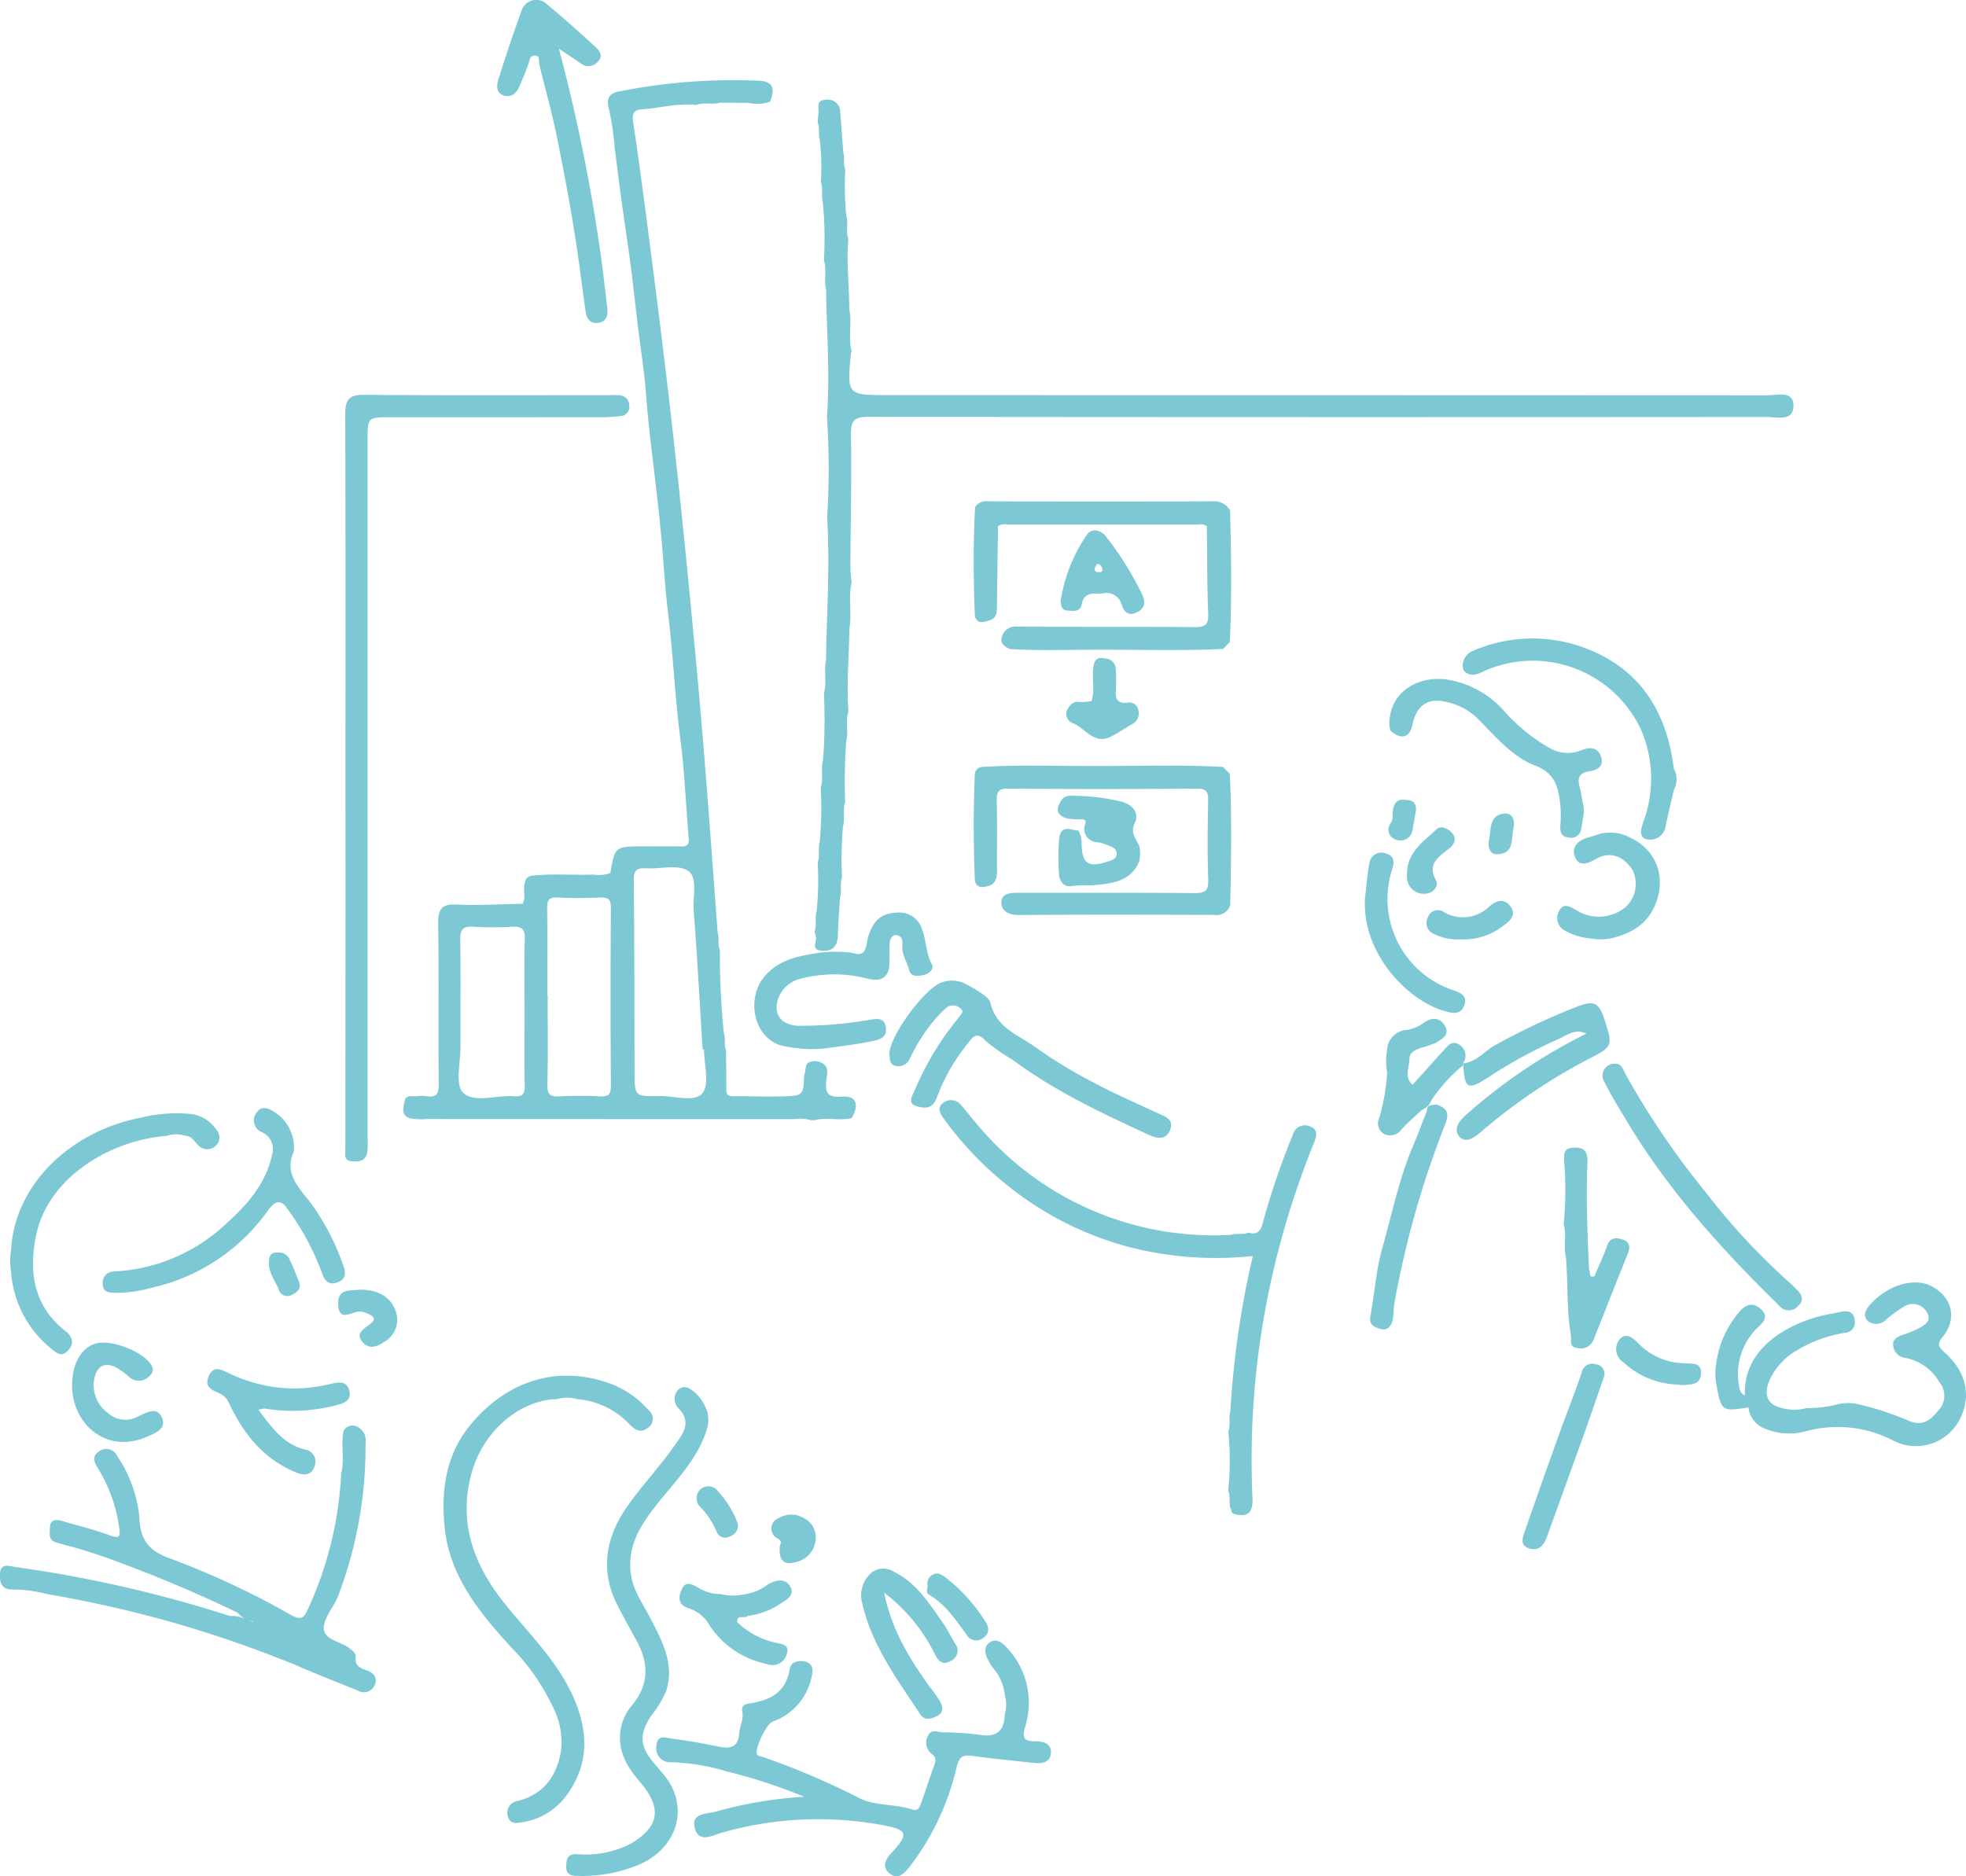 <svg xmlns="http://www.w3.org/2000/svg" width="220" height="210" viewBox="0 0 220 210"><g transform="translate(0 0)"><g transform="translate(49.632 153.969)"><path d="M532.973,612.955a5.549,5.549,0,0,0-1.411-3.173,3.074,3.074,0,0,1-.347-.587c-.445-.757-.71-1.649.1-2.181.7-.459,1.42.056,1.945.677a8.959,8.959,0,0,1,2,8.737c-.409,1.365-.123,1.668,1.151,1.674.842,0,1.794.24,1.72,1.293-.077,1.11-1.021,1.23-1.96,1.124-2.265-.256-4.538-.461-6.794-.781-1.058-.15-1.481.047-1.79,1.207a29.036,29.036,0,0,1-5.243,11.165c-.643.79-1.334,1.56-2.281.769-.844-.706-.519-1.491.257-2.323,1.955-2.1,1.763-2.583-1.1-3.083a39.339,39.339,0,0,0-17.888.848c-1.112.321-2.58,1.193-3.043-.463-.5-1.787,1.412-1.608,2.422-1.911a46.505,46.505,0,0,1,9.812-1.638,61.468,61.468,0,0,0-8.643-2.83,24.015,24.015,0,0,0-6.481-1.041,1.546,1.546,0,0,1-1.415-1.851c.116-1.29,1.047-.877,1.685-.792,1.776.235,3.548.534,5.3.908,1.376.294,2.181,0,2.289-1.551.055-.782.5-1.527.343-2.337-.14-.741.272-.87.864-.961,2.261-.349,4.016-1.25,4.433-3.822.138-.847.985-1.041,1.76-.836s.89.813.724,1.532a6.758,6.758,0,0,1-4.411,5.177c-.683.253-2.061,3.121-1.721,3.685.112.187.5.21.759.307a84.11,84.11,0,0,1,10.618,4.534c1.753.933,4.06.648,6.045,1.32.656.222.838-.473,1.009-.952.463-1.3.888-2.61,1.353-3.907.185-.515.315-.964-.226-1.37a1.556,1.556,0,0,1-.44-2.02c.352-.818,1.135-.41,1.7-.4a30.479,30.479,0,0,1,4.178.288c1.845.278,2.657-.5,2.71-2.275A3.836,3.836,0,0,0,532.973,612.955Z" transform="translate(-470.16 -577.179)" fill="#7dc8d5"/><path d="M438.846,524.924c-4.276.091-8.363,3.634-9.631,8.328-1.5,5.548.271,10.245,3.707,14.542,2.7,3.378,5.874,6.4,7.682,10.454,1.793,4.018,1.792,7.838-1.024,11.382a7.513,7.513,0,0,1-4.711,2.661c-.594.106-1.379.214-1.578-.665a1.322,1.322,0,0,1,1.076-1.712c2.9-.756,4.355-2.675,4.868-5.593a8.631,8.631,0,0,0-.951-5.026,24.137,24.137,0,0,0-4.672-6.64c-3.483-3.811-6.773-7.857-7.367-13.136-.47-4.181.023-8.378,2.992-11.877,4.154-4.894,9.765-6.553,15.545-4.433a10.663,10.663,0,0,1,4.253,2.956,1.22,1.22,0,0,1-.056,1.969c-.746.586-1.336.347-1.969-.279a9.123,9.123,0,0,0-6-2.931A3.722,3.722,0,0,0,438.846,524.924Z" transform="translate(-426.09 -522.304)" fill="#7dc8d5"/><path d="M481.019,530.48c-.969,3.342-3.365,5.748-5.458,8.359-1.939,2.419-3.659,4.939-3.065,8.307.309,1.75,1.351,3.153,2.139,4.682,1.326,2.574,2.755,5.134,1.742,8.232a13.086,13.086,0,0,1-1.73,2.789c-1.2,1.912-1.206,3.156.145,4.894.57.734,1.24,1.4,1.765,2.159,2.3,3.343,1.01,7.531-2.913,9.377a16.39,16.39,0,0,1-7.279,1.385c-.836-.009-1.183-.353-1.145-1.14.035-.738.137-1.315,1.172-1.293a11.169,11.169,0,0,0,5.891-1.084c3.348-1.9,3.731-4.03,1.2-6.984-1.361-1.59-2.412-3.212-2.236-5.461a5.742,5.742,0,0,1,1.383-3.191c1.942-2.39,1.791-4.768.4-7.281-.683-1.236-1.364-2.475-2.017-3.728-2.049-3.931-1.414-7.681,1.014-11.157,1.652-2.365,3.662-4.48,5.313-6.846.827-1.184,2.044-2.543.428-4.189a1.483,1.483,0,0,1,.009-2.078c.8-.654,1.488.012,2.1.575a5.317,5.317,0,0,1,1.14,1.935A3.822,3.822,0,0,1,481.019,530.48Z" transform="translate(-451.488 -524.678)" fill="#7dc8d5"/><path d="M561.819,586.564c.88,4.312,2.9,7.437,5.06,10.493a15.55,15.55,0,0,1,1.21,1.7c.3.578.42,1.232-.387,1.622-.673.324-1.374.513-1.848-.208-2.665-4.057-5.617-7.977-6.588-12.893a3.364,3.364,0,0,1,1.068-2.9,2.127,2.127,0,0,1,2.561-.164c2.53,1.233,3.948,3.529,5.483,5.706.529.751.923,1.6,1.407,2.382a1.246,1.246,0,0,1-.551,1.911c-.794.451-1.287.135-1.726-.738A19.423,19.423,0,0,0,561.819,586.564Z" transform="translate(-512.51 -562.269)" fill="#7dc8d5"/><path d="M507.811,592.278a8.789,8.789,0,0,0,4.163,2.269c.677.212,1.836.123,1.344,1.444a1.676,1.676,0,0,1-2.26.956,10.025,10.025,0,0,1-6.323-4.279,4.08,4.08,0,0,0-2.3-1.922c-1.331-.41-1.21-1.315-.8-2.193.462-.983,1.251-.429,1.864-.1a4.7,4.7,0,0,0,2.452.69,6.032,6.032,0,0,0,2.781,0,5.451,5.451,0,0,0,2.559-1.115c.844-.461,1.84-.718,2.429.228.557.893-.205,1.434-.949,1.874a8.287,8.287,0,0,1-3.792,1.449C508.686,591.962,507.771,591.329,507.811,592.278Z" transform="translate(-474.949 -564.695)" fill="#7dc8d5"/><path d="M580.36,586.818a1.132,1.132,0,0,1,.607-1.288c.534-.288,1,.044,1.414.346a18.808,18.808,0,0,1,4.4,4.862c.449.667.593,1.381-.272,1.945a1.236,1.236,0,0,1-1.815-.456c-1.22-1.642-2.335-3.363-4.163-4.428C580.118,587.557,580.356,587.183,580.36,586.818Z" transform="translate(-526.187 -563.275)" fill="#7dc8d5"/><path d="M531.581,570.284c.023-.375.441-.638-.332-1.037a1.235,1.235,0,0,1,.211-2.218,2.756,2.756,0,0,1,2.965.079,2.371,2.371,0,0,1,1.18,2.349,2.793,2.793,0,0,1-1.956,2.419C532.123,572.374,531.492,571.88,531.581,570.284Z" transform="translate(-493.966 -551.081)" fill="#7dc8d5"/><path d="M511.439,561.837a1.327,1.327,0,0,1-.968,1.388,1.009,1.009,0,0,1-1.427-.576,8.871,8.871,0,0,0-1.772-2.691,1.384,1.384,0,0,1-.022-2.043,1.343,1.343,0,0,1,2,.291A10.545,10.545,0,0,1,511.439,561.837Z" transform="translate(-478.489 -545.208)" fill="#7dc8d5"/></g><g transform="translate(0 124.027)"><path d="M310.87,559.148q-6.389-3.079-13.035-5.553a61.839,61.839,0,0,0-7.017-2.227c-1.188-.285-.945-.976-.948-1.667,0-.9.563-1.049,1.309-.832,1.824.532,3.677.988,5.459,1.639.994.363,1.131.132,1-.779a17.026,17.026,0,0,0-2.429-6.805c-.572-.9-.453-1.426.125-1.8a1.344,1.344,0,0,1,2.065.488,14.727,14.727,0,0,1,2.494,6.943c.1,2.62,1.2,3.749,3.572,4.579a92.383,92.383,0,0,1,13.39,6.271c1.084.587,1.43.436,1.921-.726a40.7,40.7,0,0,0,3.693-15.131c.407-1.568-.064-3.184.267-4.756a1.15,1.15,0,0,1,1.65-.394,1.69,1.69,0,0,1,.809,1.731,46.968,46.968,0,0,1-3.124,17.3c-.02.053-.049.1-.073.154-.532,1.142-1.559,2.327-1.465,3.415.1,1.218,1.91,1.38,2.877,2.142.327.258.733.555.683.962-.124,1.014.5,1.245,1.261,1.508.731.253,1.223.825.872,1.627a1.307,1.307,0,0,1-1.891.632c-2.315-.947-4.653-1.841-6.94-2.852a134.11,134.11,0,0,0-14.384-4.944,135.564,135.564,0,0,0-13.413-3,15.7,15.7,0,0,0-3.71-.517c-1.355.056-1.618-.6-1.6-1.655.027-1.385,1-.962,1.758-.856a141.563,141.563,0,0,1,23.859,5.44,2.123,2.123,0,0,0,.522.032,5.128,5.128,0,0,1,1.781.515c.165.008.282.208.472.121a.848.848,0,0,1-.294-.088A2.752,2.752,0,0,1,310.87,559.148Z" transform="translate(-284.29 -502.68)" fill="#7dc8d5"/><path d="M338.46,441.6a.45.45,0,0,1,0,.174c-1.089,2.348.336,3.862,1.668,5.533a25.886,25.886,0,0,1,3.753,7.009c.285.745.611,1.66-.443,2.1-1.121.463-1.58-.144-1.924-1.218A29.06,29.06,0,0,0,337.7,448.2c-.731-1.106-1.411-.8-2.126.184a21.778,21.778,0,0,1-13,8.673,14.941,14.941,0,0,1-4.116.577c-.667-.032-1.329-.008-1.389-.915a1.262,1.262,0,0,1,1.284-1.478,19.658,19.658,0,0,0,12.688-5.507c2.216-1.991,4.318-4.4,4.967-7.554a2.059,2.059,0,0,0-1.186-2.542,1.417,1.417,0,0,1-.491-2.237c.45-.689,1.236-.474,1.905-.029A4.71,4.71,0,0,1,338.46,441.6Z" transform="translate(-305.564 -436.963)" fill="#7dc8d5"/><path d="M305.063,441.08c-6.388.481-13.383,4.713-14.657,11.288-.8,4.12-.18,7.815,3.331,10.571.88.69.955,1.477.245,2.2s-1.214.293-1.962-.336a12.143,12.143,0,0,1-4.387-8.621,7.357,7.357,0,0,1,.02-2.44c.408-7.2,6.627-13.156,14.4-14.674a16.586,16.586,0,0,1,5.847-.422,4.042,4.042,0,0,1,2.7,1.728,1.268,1.268,0,0,1-.117,1.867,1.359,1.359,0,0,1-1.875-.087c-.447-.408-.722-1.074-1.468-1.083A3.364,3.364,0,0,0,305.063,441.08Z" transform="translate(-286.4 -437.976)" fill="#7dc8d5"/><path d="M356.143,524.788c1.463,1.919,2.748,3.82,5.166,4.427a1.369,1.369,0,0,1,1.134,1.81c-.28.969-1.006,1.208-2.057.783-3.663-1.482-5.922-4.339-7.523-7.744a2.159,2.159,0,0,0-1.228-1.187c-.824-.366-1.521-.7-1.076-1.818.5-1.253,1.382-.8,2.118-.45a17.1,17.1,0,0,0,7.873,1.783,19.53,19.53,0,0,0,3.774-.53c.848-.193,1.709-.309,1.979.756.306,1.206-.7,1.459-1.526,1.668a19.245,19.245,0,0,1-7.943.354A2.621,2.621,0,0,0,356.143,524.788Z" transform="translate(-327.218 -491.017)" fill="#7dc8d5"/><path d="M307.283,516.233c.106-2.565,1.317-4,2.638-4.369,1.772-.5,5.3.908,6.211,2.384.366.593.133.979-.293,1.357a1.606,1.606,0,0,1-2.194-.018,9.179,9.179,0,0,0-1.46-1.068c-1.535-.706-2.144.144-2.411,1.218a3.824,3.824,0,0,0,1.469,3.864,2.908,2.908,0,0,0,3.361.45c.939-.4,2.227-1.3,2.773.224.433,1.206-.862,1.643-1.826,2.061C311.119,524.257,307.107,520.837,307.283,516.233Z" transform="translate(-299.212 -485.518)" fill="#7dc8d5"/><path d="M394.517,494.873c2.212-.021,3.665.912,4.145,2.659a2.843,2.843,0,0,1-1.416,3.209c-.728.514-1.591.824-2.3.08-.9-.946-.1-1.48.646-2,.962-.678.484-1.014-.316-1.341a1.839,1.839,0,0,0-.818-.154c-.874.041-2.19,1.176-2.312-.759C392.027,494.693,393.56,495.006,394.517,494.873Z" transform="translate(-354.299 -474.555)" fill="#7dc8d5"/><path d="M371.074,483.007a1.289,1.289,0,0,1,1.322.827c.379.766.669,1.576,1,2.366s-.116,1.243-.726,1.511a1,1,0,0,1-1.521-.574c-.408-.993-1.125-1.868-1.094-3.02C370.072,483.5,370.178,482.949,371.074,483.007Z" transform="translate(-339.963 -466.845)" fill="#7dc8d5"/></g><g transform="translate(84.404 71.458)"><path d="M775.477,303.429c-.309,1.348-.643,2.691-.92,4.046a1.738,1.738,0,0,1-2.05,1.441c-1.067-.227-.636-1.329-.4-2.052a13.839,13.839,0,0,0-.331-10.314,13.381,13.381,0,0,0-17.2-6.618c-.738.328-1.484.841-2.292.357s-.412-2.013.687-2.461a16.716,16.716,0,0,1,12.474-.371c6.264,2.316,9.234,7.139,10.046,13.533A7.358,7.358,0,0,1,775.477,303.429Z" transform="translate(-672.584 -286.424)" fill="#7dc8d5"/><path d="M734.374,412.754q.013.1.035.2a17.924,17.924,0,0,0-3.56,3.914,1.875,1.875,0,0,1-1.079,1.1c-.754.712-1.548,1.388-2.251,2.148a1.568,1.568,0,0,1-1.993.535,1.4,1.4,0,0,1-.493-1.864,23.808,23.808,0,0,0,.858-5.014,7.363,7.363,0,0,1-.019-2.44,2.365,2.365,0,0,1,2.224-2.326,4.186,4.186,0,0,0,1.843-.768c.859-.6,1.751-.72,2.371.252.7,1.1-.322,1.546-1.013,1.979a10.865,10.865,0,0,1-1.6.533c-.618.258-1.359.444-1.316,1.36-.031.948-.616,1.969.364,2.784,1.169-1.3,2.33-2.609,3.509-3.9.46-.5.933-1.115,1.727-.574A1.439,1.439,0,0,1,734.374,412.754Z" transform="translate(-655.067 -365.197)" fill="#7dc8d5"/><g transform="translate(0 4.527)"><path d="M617.3,477.409a33.058,33.058,0,0,0,.01-6.608c.28-.746,0-1.549.234-2.3a101.477,101.477,0,0,1,2.509-17.355,38.9,38.9,0,0,1-13.837-1,36.716,36.716,0,0,1-13.622-6.9,38.124,38.124,0,0,1-7.186-7.554c-.466-.666-.6-1.2-.08-1.612a1.4,1.4,0,0,1,2.024.116c.806.914,1.535,1.9,2.352,2.8a34.407,34.407,0,0,0,27.919,11.787c.632-.23,1.328.027,1.952-.26.957.315,1.375-.188,1.579-1.031a83.332,83.332,0,0,1,3.348-9.845,1.416,1.416,0,0,1,2.044-.963c.917.4.571,1.24.281,1.968a95.91,95.91,0,0,0-5.415,18.671,92.914,92.914,0,0,0-1.4,20.854c.081,1.715-.52,2.243-2.033,1.848-.38-.1-.289-.446-.432-.668C617.336,478.726,617.572,478.036,617.3,477.409Z" transform="translate(-564.262 -386.556)" fill="#7dc8d5"/><path d="M848.7,505.917a13.577,13.577,0,0,0,3.665-.469,5.235,5.235,0,0,1,2.09.028,34.194,34.194,0,0,1,5.859,1.937c1.7.6,2.483-.468,3.315-1.435a2.4,2.4,0,0,0-.094-3.008,5.634,5.634,0,0,0-3.767-2.671,1.508,1.508,0,0,1-1.376-1.448c-.092-.733.69-1.019,1.352-1.223a9.75,9.75,0,0,0,1.382-.582c.835-.406,1.561-.891,1.079-1.769a1.81,1.81,0,0,0-2.5-.784,15.484,15.484,0,0,0-2.1,1.522,1.545,1.545,0,0,1-2.039.177c-.641-.622-.248-1.333.346-1.968,2.075-2.219,4.91-2.86,6.666-2,2.386,1.165,3.05,3.657,1.353,5.722-.7.849-.426,1.157.252,1.772,2.3,2.087,2.9,4.557,1.866,7.021a5.525,5.525,0,0,1-7.769,2.755,13.472,13.472,0,0,0-9.738-.961,7.061,7.061,0,0,1-4.611-.361,2.831,2.831,0,0,1-1.733-2.333,1.344,1.344,0,0,1-.391-1.357c-.227-4.87,4.074-7.567,7.838-8.7.938-.282,1.915-.435,2.877-.635.779-.161,1.449-.031,1.561.895a1.18,1.18,0,0,1-1.112,1.455,14.852,14.852,0,0,0-5.331,1.943A7.343,7.343,0,0,0,844.473,503c-.592,1.562-.076,2.565,1.486,2.919A5.288,5.288,0,0,0,848.7,505.917Z" transform="translate(-730.944 -424.305)" fill="#7dc8d5"/><path d="M569.013,403.809c-.06-1.974,4.061-7.584,6-8.083a3.39,3.39,0,0,1,2.5.212c1.084.563,2.648,1.461,2.8,2.117.658,2.842,3.126,3.588,5,4.956a53.486,53.486,0,0,0,6.341,3.873c2.389,1.278,4.878,2.374,7.339,3.513.855.4,1.916.694,1.413,1.916-.5,1.2-1.531.916-2.449.493-5.263-2.425-10.5-4.892-15.18-8.381a21.02,21.02,0,0,1-2.984-2.09c-1.062-1.14-1.452-.439-2.074.354a21.442,21.442,0,0,0-3.41,5.99c-.467,1.309-1.391,1.2-2.221.967-1.144-.325-.487-1.21-.233-1.834a32.933,32.933,0,0,1,4.778-7.944c.638-.809.653-.826.42-1.062a1.185,1.185,0,0,0-1.664-.195,13.74,13.74,0,0,0-1.881,2.044,20.466,20.466,0,0,0-2.24,3.707,1.369,1.369,0,0,1-1.62.751C569.031,404.967,569.042,404.336,569.013,403.809Z" transform="translate(-553.885 -361.811)" fill="#7dc8d5"/><path d="M536.807,378.367c1.734.606,1.56-.839,1.827-1.742.571-1.931,1.564-2.74,3.358-2.754a2.631,2.631,0,0,1,2.665,1.821c.507,1.277.421,2.71,1.119,3.974.286.518-.348,1.092-.942,1.2s-1.4.26-1.614-.584c-.239-.936-.871-1.789-.75-2.788.08-.666-.2-1.094-.738-1.106-.507-.011-.668.607-.7,1.05-.06.753.025,1.516-.015,2.272-.073,1.375-.9,1.9-2.263,1.6a14.9,14.9,0,0,0-7.674-.038,3.527,3.527,0,0,0-2.29,1.744c-.948,1.886-.146,3.4,1.966,3.524a45.021,45.021,0,0,0,7.65-.6c.875-.1,2.064-.573,2.222.841.132,1.183-.832,1.341-1.854,1.543-1.584.314-3.174.512-4.769.716a11.934,11.934,0,0,1-3.141.02,12.371,12.371,0,0,1-2.168-.378c-2.955-1.062-3.728-5.381-1.532-7.8,1.686-1.857,3.9-2.191,6.156-2.533A14.644,14.644,0,0,1,536.807,378.367Z" transform="translate(-525.897 -347.717)" fill="#7dc8d5"/><path d="M750.626,409.524c1.511-.12,2.387-1.374,3.6-2.036a76.076,76.076,0,0,1,9.275-4.356c1.74-.667,2.338-.4,2.914,1.362,1,3.065,1.039,3.14-1.762,4.557a63.62,63.62,0,0,0-12.155,8.261c-.785.659-1.7,1.189-2.35.309-.5-.668-.139-1.448.735-2.259a61.14,61.14,0,0,1,13.562-9.171c-1.365-.607-2.293.255-3.236.658a53.774,53.774,0,0,0-7.847,4.3c-2.193,1.4-2.538,1.234-2.7-1.422C750.65,409.658,750.638,409.591,750.626,409.524Z" transform="translate(-671.319 -366.493)" fill="#7dc8d5"/><path d="M728.542,303.4c.411-2.648,3-4.334,6.087-4.041a10.765,10.765,0,0,1,6.6,3.495,20.423,20.423,0,0,0,5.082,4.173,4.061,4.061,0,0,0,3.609.294c.817-.34,1.767-.446,2.182.628.454,1.176-.419,1.589-1.311,1.725-1.238.189-1.3.869-1.029,1.845.153.555.222,1.133.329,1.7a3.261,3.261,0,0,1,0,1.743,10.349,10.349,0,0,1-.182,1.2,1.137,1.137,0,0,1-1.412.915c-.787-.093-.938-.556-.924-1.2a16.346,16.346,0,0,0,.038-2.1c-.219-2-.388-3.807-2.846-4.752-2.6-1-4.473-3.274-6.433-5.256a7.138,7.138,0,0,0-3.46-1.855c-2.129-.528-3.391.382-3.847,2.544-.307,1.454-1.25,1.716-2.447.678A3.277,3.277,0,0,1,728.542,303.4Z" transform="translate(-657.377 -299.326)" fill="#7dc8d5"/><path d="M797.965,422.108c.621-.006.82.723,1.1,1.234A90.126,90.126,0,0,0,808,436.493a75.2,75.2,0,0,0,9.463,10.184c.266.225.5.495.749.735.6.568.78,1.2.118,1.8a1.36,1.36,0,0,1-2.111-.037c-6.392-6.243-12.355-12.84-16.985-20.538-.9-1.5-1.827-2.991-2.608-4.552A1.33,1.33,0,0,1,797.965,422.108Z" transform="translate(-701.525 -379.028)" fill="#7dc8d5"/><path d="M784.057,457.416a40.073,40.073,0,0,0,.063-6.939c-.048-.961-.12-1.574,1.072-1.64,1.282-.071,1.569.594,1.522,1.7-.169,4,0,8,.18,12,.232.2-.134.925.6.693.48-1.136,1.016-2.253,1.423-3.415.363-1.035,1.13-.9,1.818-.666.741.25.774.869.489,1.575-1.284,3.177-2.529,6.37-3.8,9.551a1.519,1.519,0,0,1-1.791,1c-1.044-.115-.664-.823-.763-1.4-.5-2.9-.318-5.843-.562-8.758C784.01,459.9,784.413,458.633,784.057,457.416Z" transform="translate(-693.48 -396.377)" fill="#7dc8d5"/><path d="M729.726,435.063c1.09.408,1.547.846.987,2.232a105.317,105.317,0,0,0-5.671,19.987c-.118.625-.064,1.284-.2,1.9-.149.678-.585,1.253-1.352,1.015-.591-.183-1.326-.4-1.146-1.389.468-2.569.642-5.213,1.348-7.71,1.077-3.812,1.869-7.719,3.43-11.389.554-1.3,1.041-2.634,1.559-3.952C728.667,434.987,729.311,435.2,729.726,435.063Z" transform="translate(-653.402 -387.439)" fill="#7dc8d5"/><path d="M785.861,360.237a7.38,7.38,0,0,1-3.011-.9,1.578,1.578,0,0,1-.578-2.279c.442-.821,1.159-.4,1.776-.066a4.7,4.7,0,0,0,5.61-.286,3.509,3.509,0,0,0,.749-4.191c-1.053-1.608-2.6-2.024-4.016-1.22-.822.466-1.862.986-2.357-.106s.17-1.913,1.424-2.264c.474-.133.974-.285,1.453-.456a5.818,5.818,0,0,1,2.087.01c4.1,1.219,5.422,4.89,3.849,8.25-.974,2.08-2.782,3.011-4.9,3.494A5.8,5.8,0,0,1,785.861,360.237Z" transform="translate(-692.153 -331.171)" fill="#7dc8d5"/><path d="M780.042,519.293c-.716,2.06-1.416,4.124-2.15,6.175-1.388,3.88-2.8,7.752-4.192,11.631-.345.962-.871,1.753-2.013,1.4-1.157-.355-.713-1.3-.461-2.031q1.9-5.5,3.876-10.966c.8-2.238,1.7-4.443,2.451-6.7a1.2,1.2,0,0,1,1.565-.915A1.064,1.064,0,0,1,780.042,519.293Z" transform="translate(-684.957 -441.18)" fill="#7dc8d5"/><path d="M720.667,359.78c.158-1.3.233-2.616.5-3.892a1.341,1.341,0,0,1,1.885-.973c.784.243.943.783.673,1.648a10.772,10.772,0,0,0,6.854,13.648c.817.277,1.587.643,1.175,1.709-.388,1-1.213.881-2.055.65C725.239,371.347,720.2,365.821,720.667,359.78Z" transform="translate(-652.311 -335.35)" fill="#7dc8d5"/><path d="M835.74,509.1c.532.337.33.885.391,1.357-3.035.472-3.035.472-3.62-2.76a6.233,6.233,0,0,1,0-2.086A11.144,11.144,0,0,1,835,499.888c.688-.84,1.494-1.332,2.475-.473,1.084.95.212,1.594-.442,2.235A7.212,7.212,0,0,0,835.07,508C835.121,508.455,835.213,508.915,835.74,509.1Z" transform="translate(-724.877 -428.921)" fill="#7dc8d5"/><path d="M807.707,514.354a9.3,9.3,0,0,1-6.121-2.493,1.739,1.739,0,0,1-.386-2.614c.743-.793,1.548-.049,2.163.607a7.338,7.338,0,0,0,4.971,2.112c.945.081,2.024-.158,1.93,1.216-.086,1.247-1.218,1.162-2.129,1.229A1.686,1.686,0,0,1,807.707,514.354Z" transform="translate(-704.324 -435.372)" fill="#7dc8d5"/><path d="M744.091,374.465a5.87,5.87,0,0,1-2.891-.582,1.313,1.313,0,0,1-.737-1.866,1.188,1.188,0,0,1,1.871-.562,4.2,4.2,0,0,0,5.028-.694c.8-.654,1.579-.89,2.274-.072.774.912.145,1.629-.62,2.17A7.269,7.269,0,0,1,744.091,374.465Z" transform="translate(-665.088 -345.313)" fill="#7dc8d5"/><path d="M734.057,351.886c0-2.4,1.857-3.611,3.333-5,.466-.438,1.384-.03,1.8.567.433.627.1,1.2-.454,1.642-1.157.915-2.473,1.69-1.412,3.584.266.474-.224,1.356-1.108,1.431a1.891,1.891,0,0,1-2.147-1.533A2.6,2.6,0,0,1,734.057,351.886Z" transform="translate(-661.009 -330.083)" fill="#7dc8d5"/><path d="M731.236,339c-.166.922-.275,1.537-.387,2.152a1.349,1.349,0,0,1-1.769,1.2,1.158,1.158,0,0,1-.693-1.849c.374-.55.134-1.187.327-1.8.319-1.007.975-.851,1.617-.8C731.185,337.96,731.222,338.648,731.236,339Z" transform="translate(-657.177 -324.338)" fill="#7dc8d5"/><path d="M762.892,343.862c-.307,1.166.146,2.87-1.775,2.963-.9.044-1.164-.779-.973-1.642.256-1.156-.023-2.72,1.681-2.906C762.743,342.177,763.055,342.958,762.892,343.862Z" transform="translate(-677.919 -327.202)" fill="#7dc8d5"/><path d="M819.16,330.378q.01-1.22.019-2.439A2.58,2.58,0,0,1,819.16,330.378Z" transform="translate(-716.267 -317.9)" fill="#7dc8d5"/></g></g><g transform="translate(38.634 0)"><path d="M548.673,185.015a59.3,59.3,0,0,0-.117,6.822c-.308.863.021,1.783-.242,2.65a42.615,42.615,0,0,0-.109,5.769c-.281.745,0,1.547-.233,2.3-.08,1.38-.193,2.759-.231,4.14-.034,1.188-.533,1.816-1.773,1.744-1.376-.08-.473-1.117-.707-1.677a3.459,3.459,0,0,1-.128-.494c.281-.745,0-1.547.233-2.3a34.559,34.559,0,0,0,.118-5.42c.276-.746.014-1.544.224-2.3a41.426,41.426,0,0,0,.114-6.119c.347-.979-.026-2.019.254-3a59.433,59.433,0,0,0,.1-7.519c.36-1.216-.023-2.48.237-3.7.081-5.314.452-10.626.125-15.944a86.851,86.851,0,0,0-.018-11.275c.358-4.731-.04-9.457-.09-14.185-.287-1.1.1-2.256-.248-3.354a43.1,43.1,0,0,0-.12-6.47c-.211-.753.056-1.553-.229-2.3a25.49,25.49,0,0,0-.122-4.717c-.19-.636.031-1.322-.234-1.949.031-.339.053-.679.093-1.016.073-.612-.329-1.485.833-1.506a1.375,1.375,0,0,1,1.6,1.389c.122,1.5.232,3,.347,4.5.168.638-.032,1.317.218,1.946a33.869,33.869,0,0,0,.1,5.065c.263.867-.065,1.788.242,2.65-.223,2.628.093,5.248.108,7.873.318,1.573-.142,3.188.261,4.757a.567.567,0,0,0-.071.159c-.459,4.72-.459,4.72,4.213,4.72q49.167,0,98.334.02c1.1,0,2.921-.56,2.919,1.152,0,1.831-1.887,1.269-3.04,1.27q-50.219.042-100.437-.014c-1.581,0-2.02.371-1.994,1.98.081,4.961-.038,9.926-.064,14.889,0,.575.087,1.151.135,1.726-.389,1.688.052,3.415-.247,5.107-.036,3.092-.335,6.181-.1,9.275C548.556,182.759,548.948,183.912,548.673,185.015Z" transform="translate(-492.614 -102.029)" fill="#7dc8d5"/><path d="M395.471,250.5c0-13.679.022-27.358-.026-41.038-.006-1.566.412-2.15,2.072-2.137,9.177.07,18.356.033,27.533.034a8.534,8.534,0,0,1,1.051.015,1.123,1.123,0,0,1,1.12,1.119,1.012,1.012,0,0,1-.979,1.2,16.726,16.726,0,0,1-1.733.134q-12.013.013-24.026.006c-2.54,0-2.54,0-2.54,2.627q0,39.021,0,78.042a7.085,7.085,0,0,1-.066,1.745c-.214.822-.882.934-1.672.863-.889-.08-.749-.6-.748-1.217Q395.482,271.191,395.471,250.5Z" transform="translate(-395.446 -163.131)" fill="#7dc8d5"/><path d="M450.81,86.825a195.759,195.759,0,0,1,4.544,22.109c.359,2.288.583,4.6.87,6.9.105.842-.088,1.553-1.04,1.679-.871.115-1.27-.494-1.381-1.252-.332-2.272-.6-4.554-.938-6.826-.646-4.385-1.457-8.738-2.35-13.081-.54-2.63-1.284-5.2-1.9-7.8-.088-.371.129-.9-.428-.958-.62-.067-.637.488-.789.937-.294.868-.666,1.711-1.033,2.552-.34.779-.962,1.263-1.787.952s-.735-1.168-.528-1.819c.837-2.629,1.7-5.253,2.656-7.842a1.718,1.718,0,0,1,2.788-.51c1.879,1.553,3.7,3.182,5.488,4.837.391.361.8.966.216,1.524a1.344,1.344,0,0,1-1.856.3C452.651,88.038,451.942,87.581,450.81,86.825Z" transform="translate(-426.903 -81.371)" fill="#7dc8d5"/><path d="M463.027,220.718c-1.788.147-1.851-.665-1.7-2,.061-.528.258-1.162-.278-1.631a1.7,1.7,0,0,0-1.5-.272c-.649.12-.507.8-.653,1.279-.273.9.252,2.4-1.182,2.513-2.252.185-4.531.033-6.8.059-.6.007-.812-.192-.8-.8.02-1.442-.018-2.885-.032-4.328-.254-.629-.018-1.319-.242-1.952a85.879,85.879,0,0,1-.441-9.272c-.283-.625-.039-1.318-.252-1.951-.388-5.218-.761-10.437-1.17-15.653-.35-4.463-.715-8.924-1.124-13.381q-.78-8.5-1.648-17-.727-7.1-1.557-14.2-.923-7.855-1.945-15.7c-.635-4.938-1.27-9.877-2.012-14.8-.142-.945.093-1.36.91-1.413,2.057-.135,4.078-.724,6.162-.5.862-.328,1.788.014,2.656-.254l3.172.028a4.338,4.338,0,0,0,2.431-.139c.6-1.577.255-2.265-1.272-2.343a65.5,65.5,0,0,0-15.641,1.2c-1.032.2-1.473.719-1.13,1.94a31.3,31.3,0,0,1,.647,4.366c.272,2.059.519,4.121.8,6.178.315,2.305.677,4.6.978,6.91.3,2.278.538,4.564.813,6.845.313,2.59.74,5.172.927,7.772.178,2.475.474,4.946.767,7.4.343,2.869.687,5.753.947,8.625.25,2.761.4,5.573.736,8.3.575,4.693.772,9.415,1.376,14.1.479,3.713.628,7.468.944,11.2.062.735-.284.882-.923.867-1.342-.031-2.686-.009-4.029-.009-3.317,0-3.317,0-3.822,2.984a3.663,3.663,0,0,1-1.86.174c-2.3.088-4.6-.139-6.9.127a.823.823,0,0,0-.791.762c-.273.773.162,1.626-.267,2.382-2.438.04-4.883.2-7.313.08-1.706-.086-2.161.471-2.136,2.136.092,5.994.007,11.991.063,17.985.01,1.082-.27,1.5-1.348,1.327a4.108,4.108,0,0,0-1.046,0c-.533.052-1.284-.227-1.428.577-.121.68-.442,1.531.59,1.9a7.669,7.669,0,0,0,1.918.081q20.577.008,41.155.012a4.2,4.2,0,0,1,1.9.145l.094-.06.095.06c1.408-.405,2.87.073,4.282-.262C465.031,221.564,464.66,220.584,463.027,220.718Zm-35.483-9.443c0,2.741-.035,5.483.019,8.223.018.927-.284,1.247-1.2,1.174-1.954-.158-4.447.8-5.7-.4-.919-.877-.28-3.413-.288-5.21-.018-3.966.035-7.932-.031-11.9-.019-1.139.284-1.547,1.453-1.467a35.01,35.01,0,0,0,4.371,0c1.057-.06,1.426.258,1.4,1.354C427.5,205.792,427.544,208.534,427.544,211.275Zm9.653,8.247c.006.933-.26,1.2-1.175,1.159a42.936,42.936,0,0,0-4.553,0c-1.044.061-1.4-.193-1.375-1.32.084-3.327.03-6.657.03-9.985h-.037c0-3.211.032-6.423-.02-9.634-.015-.919.1-1.385,1.19-1.32,1.571.093,3.153.066,4.728.007.857-.032,1.22.135,1.214,1.12Q437.131,209.535,437.2,219.522Zm10.252.8c-.872,1.079-3.164.287-4.834.322-2.761.057-2.756.015-2.763-2.677-.019-7.179-.025-14.357-.085-21.535-.008-1.009.313-1.33,1.295-1.274,1.626.093,3.633-.479,4.779.283,1.121.746.5,2.918.624,4.455.408,5.171.677,10.353,1,15.53h.161C447.625,217.108,448.269,219.308,447.449,220.323Z" transform="translate(-407.475 -97.973)" fill="#7dc8d5"/></g><g transform="translate(108.959 56.118)"><path d="M598.153,244.8q-.061,4.537-.12,9.074c-.008.667-.063,1.262-.873,1.489-.634.178-1.229.433-1.586-.4-.178-4.089-.2-8.178.014-12.266a1.416,1.416,0,0,1,1.423-.671q12.554.047,25.107,0a2.061,2.061,0,0,1,2.009,1.023c.127,4.907.186,9.814-.03,14.72l-.76.777c-4.812.231-9.627.068-14.441.088-3.131.013-6.264.113-9.395-.07-.643-.286-1.2-.652-.875-1.479a1.573,1.573,0,0,1,1.719-1.036c6.6.052,13.2-.005,19.794.058,1.216.012,1.588-.273,1.538-1.522-.129-3.26-.111-6.526-.151-9.789a1.473,1.473,0,0,0-1.009-.179q-10.678,0-21.356,0A1.474,1.474,0,0,0,598.153,244.8Z" transform="translate(-595.435 -242.034)" fill="#7dc8d5"/><path d="M595.57,327.244a.875.875,0,0,1,.778-.769c4.178-.249,8.36-.1,12.54-.1,4.819.006,9.64-.16,14.457.1l.754.766c.237,4.905.143,9.812.048,14.718a1.6,1.6,0,0,1-1.779,1.074c-7.307-.021-14.614-.04-21.92.016-1.145.009-1.932-.493-1.911-1.432.023-1.022,1.078-1.064,1.981-1.062,6.547.019,13.094-.025,19.64.041,1.226.012,1.57-.291,1.529-1.527-.1-2.92-.071-5.845-.01-8.767.021-1.007-.146-1.41-1.3-1.4q-10.521.092-21.043,0c-1.146-.01-1.339.37-1.313,1.392.068,2.629.007,5.26.032,7.891.008.792-.245,1.446-1.006,1.629-.539.13-1.325.307-1.476-.66C595.409,335.185,595.4,331.214,595.57,327.244Z" transform="translate(-595.442 -296.755)" fill="#7dc8d5"/><path d="M628.006,292.677c.227-.9.952-.689,1.515-.588a1.185,1.185,0,0,1,.926,1.147,18.92,18.92,0,0,1,.026,1.925c-.02.985-.241,2.046,1.406,1.818a1.01,1.01,0,0,1,1.105.9,1.352,1.352,0,0,1-.653,1.487c-.8.46-1.564.972-2.377,1.4-1.977,1.044-2.948-1.022-4.426-1.527a1.1,1.1,0,0,1-.523-1.448c.267-.406.591-.994,1.343-.878a5.946,5.946,0,0,0,1.377-.1C628.185,295.459,627.682,294.041,628.006,292.677Z" transform="translate(-614.55 -274.465)" fill="#7dc8d5"/><path d="M631.365,341.54c-.362-.813-1.05-1.427-.5-2.581.5-1.042-.169-1.972-1.365-2.344a23.822,23.822,0,0,0-5.657-.688c-.982-.064-1.255.523-1.5,1.09-.323.736.167,1.2.873,1.434a7.433,7.433,0,0,0,1.7.1c.318.029.56.12.395.519l0,.006a1.5,1.5,0,0,0,1.439,2.055,5.422,5.422,0,0,1,1.148.354c.434.165.933.354.94.893.008.655-.585.777-1.072.933-2.133.686-2.81.214-2.858-2.031a2.621,2.621,0,0,0-.365-1.47c-.776.006-1.779-.7-2.116.679a24.948,24.948,0,0,0-.014,4.542c.247.721.621,1.149,1.514,1,.8-.135,1.631-.029,2.441-.106,2.019-.191,4.035-.423,4.985-2.644A3.927,3.927,0,0,0,631.365,341.54Z" transform="translate(-612.835 -302.98)" fill="#7dc8d5"/><path d="M632.269,258.445A35.905,35.905,0,0,0,628.25,252c-.628-.816-1.685-1-2.19-.184a17.958,17.958,0,0,0-2.913,7.4c.077.4.028.994.766,1.044.633.043,1.446.172,1.587-.652.267-1.563,1.4-1.173,2.389-1.275a1.742,1.742,0,0,1,2.1,1.283c.278.875.816,1.272,1.679.849C632.548,260.044,632.708,259.367,632.269,258.445Zm-4.937-2.492a.336.336,0,0,1-.36-.434,1.577,1.577,0,0,1,.313-.492.683.683,0,0,1,.538.658C627.826,256.011,627.536,255.946,627.333,255.953Z" transform="translate(-613.424 -248.042)" fill="#7dc8d5"/></g></g></svg>